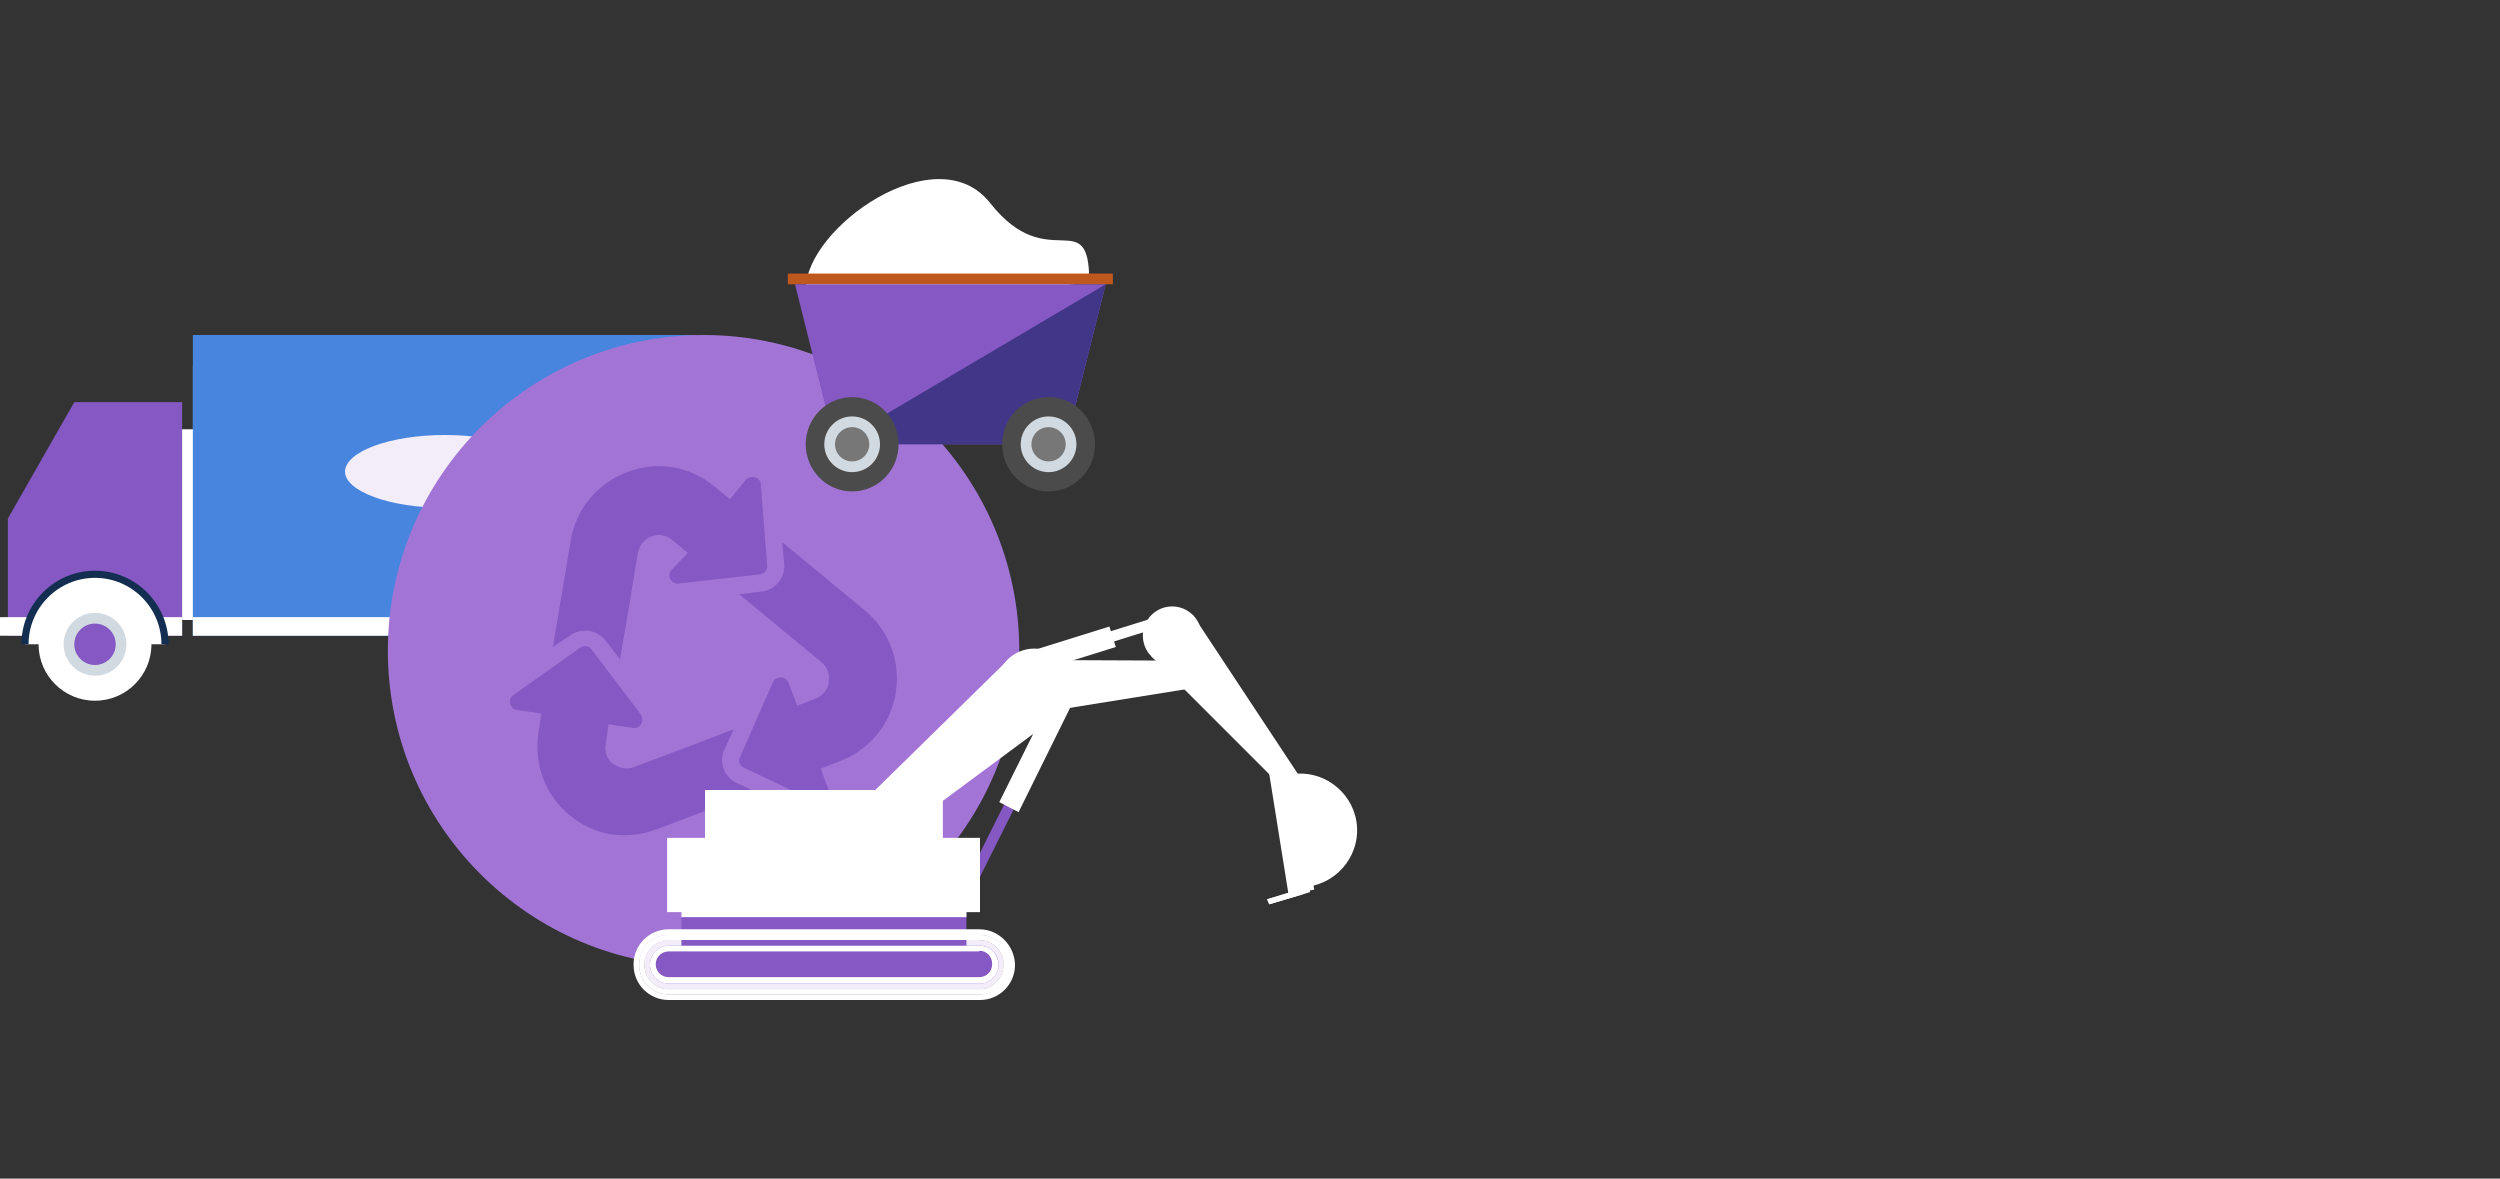 <?xml version="1.0" encoding="utf-8"?>
<!-- Generator: Adobe Illustrator 19.1.0, SVG Export Plug-In . SVG Version: 6.00 Build 0)  -->
<svg version="1.1" xmlns="http://www.w3.org/2000/svg" xmlns:xlink="http://www.w3.org/1999/xlink" x="0px" y="0px"
	 viewBox="0 0 350 165" style="enable-background:new 0 0 350 165;" xml:space="preserve">
<rect x="0" y="0" width="350" height="165" fill="#333333" stroke="none"/>
<g id="Layer_3">
</g>
<g id="Layer_1">
	<g>
		<g>
			<rect x="27" y="51.3" style="fill:#5DAAC7;" width="70.3" height="37.7"/>
			<rect x="12.1" y="60.1" style="fill:#FFFFFF;" width="82.9" height="26.7"/>
			<rect x="27" y="46.9" style="fill:#4885DE;" width="70.3" height="42.1"/>
			<rect x="27" y="86.4" style="fill:#FFFFFF;" width="72.2" height="2.6"/>
			<path style="fill:#FFFFFF;stroke:#415968;stroke-miterlimit:10;" d="M90.1,90.2c0-5.4-4.4-9.8-9.8-9.8c-5.4,0-9.8,4.4-9.8,9.8"/>
			<circle style="fill:#FFFFFF;" cx="80.3" cy="90.2" r="7.9"/>
			<circle style="fill:#D2DAE1;" cx="80.3" cy="90.2" r="4.4"/>
			<circle style="fill:#FFFFFF;" cx="80.3" cy="90.2" r="2.9"/>
			<polygon style="fill:#8558C3;" points="1.1,72.6 10.4,56.3 25.5,56.3 25.5,89 1.1,89 			"/>
			<rect x="0" y="86.4" style="fill:#FFFFFF;" width="25.5" height="2.6"/>
			<path style="fill:#FFFFFF;stroke:#142E52;stroke-miterlimit:10;" d="M23.1,90.2c0-5.4-4.4-9.8-9.8-9.8s-9.8,4.4-9.8,9.8"/>
			<g>
				<circle style="fill:#FFFFFF;" cx="13.3" cy="90.2" r="7.9"/>
				<circle style="fill:#D2DAE1;" cx="13.3" cy="90.2" r="4.4"/>
				<circle style="fill:#8558C3;" cx="13.3" cy="90.2" r="2.9"/>
			</g>
			<path style="fill:#F3EDF9;" d="M62.3,60.9c7.7,0,14,2.3,14,5.1c0,2.8-6.3,5.1-14,5.1c-7.7,0-14-2.3-14-5.1
				C48.4,63.2,54.6,60.9,62.3,60.9z"/>
		</g>
		<circle style="fill:#A274D5;" cx="98.5" cy="91.1" r="44.2"/>
		<g>
			<g>
				<polygon style="fill:#8558C3;" points="109.1,109.8 104.2,107.4 109.1,109.8 				"/>
				<path style="fill:#8558C3;" d="M103.1,109.6c-1.7-0.8-2.5-2.9-1.7-4.6l1.3-2.9l-5.2,2l-8.8,3.3c-1.4,0.5-2.5-0.2-2.9-0.5
					c-0.4-0.3-1.3-1.2-1-2.8l0.4-2.7l3.4,0.5c1,0.2,1.7-1,1.1-1.9l-6.9-9.1c-0.4-0.5-1.1-0.6-1.6-0.2l-9.3,6.6
					c-0.9,0.6-0.5,2,0.5,2.1l3.4,0.5l-0.4,2.6c-0.7,4.4,0.9,8.8,4.3,11.6c3.5,2.9,8,3.6,12.2,2l8.8-3.3l5.2-1.9L103.1,109.6z"/>
			</g>
			<path style="fill:#8558C3;" d="M121,85.4l-8.1-6.7l0,0l-3.4-2.8l0.3,3.1c0.1,1.6-0.8,3-2.3,3.6c-0.3,0.1-0.6,0.2-0.8,0.2
				l-3.2,0.4l11.5,9.5c1.2,1,1.1,2.3,1,2.8c0,0.1,0,0.1,0,0.2c-0.1,0.6-0.6,1.6-1.8,2.1l-2.6,1l-1.2-3.2c-0.4-1-1.7-1-2.2-0.1
				l-4.6,10.5c-0.3,0.6,0,1.3,0.6,1.5l10.3,4.9c1,0.5,2-0.5,1.6-1.5l-1.2-3.3l2.6-1c4.2-1.6,7.2-5.2,7.9-9.6c0-0.3,0.1-0.6,0.1-0.8
				C125.9,92.1,124.3,88.1,121,85.4z"/>
			<path style="fill:#8558C3;" d="M104.4,67.2l-2.2,2.7l-2.2-1.8c-3.5-2.9-8-3.6-12.2-2c-4.2,1.6-7.2,5.2-7.9,9.6l-2.5,14.9l2.5-1.7
				c0.3-0.2,0.5-0.3,0.8-0.4c1.5-0.5,3.1-0.1,4.1,1.2l2,2.6l1.2-7l0,0l1.3-7.9c0.3-1.5,1.4-2.1,1.9-2.3c0.5-0.2,1.7-0.5,2.9,0.5
				l2.2,1.8L94,79.8c-0.7,0.8,0,2,1,1.9l11.4-1.3c0.6-0.1,1.1-0.6,1-1.3l-0.9-11.4C106.4,66.8,105.1,66.4,104.4,67.2z"/>
		</g>
		<g>
			<path style="fill:#FFFFFF;" d="M152.5,39.5L133.1,42l-20.3-1.5c0-8.6,18.3-21.6,25.8-12.1C146.8,38.8,152.5,28.3,152.5,39.5z"/>
			<rect x="110.3" y="38.3" style="fill:#BF581D;" width="45.5" height="1.5"/>
			<polygon style="fill:#8558C3;" points="149.2,62.2 116.9,62.2 111.3,39.8 154.8,39.8 			"/>
			<polygon style="fill:#423688;" points="149.2,62.2 116.9,62.2 154.8,39.8 			"/>
			<ellipse style="fill:#4B4B4B;" cx="119.3" cy="62.2" rx="6.5" ry="6.6"/>
			<ellipse style="fill:#D2DAE1;" cx="119.3" cy="62.2" rx="3.9" ry="3.9"/>
			<ellipse style="fill:#777777;" cx="119.3" cy="62.2" rx="2.4" ry="2.4"/>
			<ellipse style="fill:#4B4B4B;" cx="146.8" cy="62.2" rx="6.5" ry="6.6"/>
			<ellipse style="fill:#D2DAE1;" cx="146.8" cy="62.2" rx="3.9" ry="3.9"/>
			<ellipse style="fill:#777777;" cx="146.8" cy="62.2" rx="2.4" ry="2.4"/>
		</g>
		<g>
			<g>
				<path style="fill:#F3EDF9;" d="M137.1,131.6c1.9,0,3.4,1.5,3.4,3.4v0.1c0,1.9-1.5,3.4-3.4,3.4H93.6c-1.9,0-3.4-1.5-3.4-3.4V135
					c0-1.9,1.5-3.4,3.4-3.4H137.1"/>
				<path style="fill:#8558C3;" d="M93.6,137.7c-1.4,0-2.6-1.2-2.6-2.6V135c0-1.4,1.2-2.6,2.6-2.6h43.6c1.4,0,2.6,1.2,2.6,2.6v0.1
					c0,1.4-1.2,2.6-2.6,2.6H93.6z"/>
				<g>
					<line style="fill:#FFFFFF;" x1="145.3" y1="92.3" x2="162.1" y2="87.1"/>
					
						<rect x="152.9" y="80.9" transform="matrix(0.298 0.955 -0.955 0.298 193.534 -83.732)" style="fill:#FFFFFF;" width="1.5" height="17.6"/>
				</g>
				
					<rect x="149" y="85.2" transform="matrix(0.298 0.955 -0.955 0.298 192.28 -79.971)" style="fill:#FFFFFF;" width="3" height="10.9"/>
				<g>
					<polygon style="fill:#FFFFFF;" points="125,117.3 120.4,112.7 141.1,92.4 148.5,99.9 					"/>
					<circle style="fill:#FFFFFF;" cx="144.8" cy="96.1" r="5.3"/>
				</g>
				<g>
					<line style="fill:#FFFFFF;" x1="144.8" y1="96.1" x2="167.2" y2="96.3"/>
					<polygon style="fill:#FFFFFF;" points="167.2,96.3 144.8,99.9 144.8,92.4 167.3,92.5 					"/>
				</g>
				<g>
					<polygon style="fill:#FFFFFF;" points="182.4,109.4 178.7,109.4 161.2,91.9 167,86.1 					"/>
					<circle style="fill:#FFFFFF;" cx="164.1" cy="89" r="4.1"/>
				</g>
				<g>
					<g>
						<line style="fill:#8558C3;" x1="149" y1="97.5" x2="135.8" y2="123.9"/>
						
							<rect x="141.7" y="96" transform="matrix(0.894 0.447 -0.447 0.894 64.549 -52.006)" style="fill:#8558C3;" width="1.5" height="29.5"/>
					</g>
					<path style="fill:#FFFFFF;" d="M142.6,113.7l-2.7-1.4l8.2-16.5c0.4-0.7,1.3-1,2-0.7l0,0c0.7,0.4,1,1.3,0.7,2L142.6,113.7z"/>
				</g>
				<rect x="95.4" y="123.6" style="fill:#8558C3;" width="39.9" height="10.4"/>
				<path style="fill:#FFFFFF;" d="M137.1,131.6c1.9,0,3.4,1.5,3.4,3.4v0.1c0,1.9-1.5,3.4-3.4,3.4H93.6c-1.9,0-3.4-1.5-3.4-3.4V135
					c0-1.9,1.5-3.4,3.4-3.4H137.1 M137.1,130.9H93.6c-2.3,0-4.1,1.8-4.1,4.1v0.1c0,2.3,1.8,4.1,4.1,4.1h43.6c2.3,0,4.1-1.8,4.1-4.1
					V135C141.3,132.7,139.4,130.9,137.1,130.9L137.1,130.9z"/>
				<path style="fill:#FFFFFF;" d="M137.1,130.9c2.3,0,4.1,1.8,4.1,4.1v0.1c0,2.3-1.8,4.1-4.1,4.1H93.6c-2.3,0-4.1-1.8-4.1-4.1V135
					c0-2.3,1.8-4.1,4.1-4.1H137.1 M137.1,130.1H93.6c-2.7,0-4.9,2.2-4.9,4.9v0.1c0,2.7,2.2,4.9,4.9,4.9h43.6c2.7,0,4.9-2.2,4.9-4.9
					V135C142,132.3,139.8,130.1,137.1,130.1L137.1,130.1z"/>
				<path style="fill:#FFFFFF;" d="M137.1,131.6c1.9,0,3.4,1.5,3.4,3.4v0.1c0,1.9-1.5,3.4-3.4,3.4H93.6c-1.9,0-3.4-1.5-3.4-3.4V135
					c0-1.9,1.5-3.4,3.4-3.4H137.1 M137.1,130.9H93.6c-2.3,0-4.1,1.8-4.1,4.1v0.1c0,2.3,1.8,4.1,4.1,4.1h43.6c2.3,0,4.1-1.8,4.1-4.1
					V135C141.3,132.7,139.4,130.9,137.1,130.9L137.1,130.9z"/>
				<g>
					<path style="fill:#FFFFFF;" d="M137.1,133.1c1,0,1.8,0.8,1.8,1.8v0.1c0,1-0.8,1.8-1.8,1.8H93.6c-1,0-1.8-0.8-1.8-1.8V135
						c0-1,0.8-1.8,1.8-1.8H137.1 M137.1,132.4H93.6c-1.4,0-2.6,1.2-2.6,2.6v0.1c0,1.4,1.2,2.6,2.6,2.6h43.6c1.4,0,2.6-1.2,2.6-2.6
						V135C139.7,133.5,138.6,132.4,137.1,132.4L137.1,132.4z"/>
				</g>
				<rect x="95.4" y="123.8" style="fill:#FFFFFF;" width="39.9" height="4.6"/>
				<rect x="98.7" y="110.6" style="fill:#FFFFFF;" width="33.3" height="17.2"/>
				<rect x="93.4" y="117.3" style="fill:#FFFFFF;" width="43.8" height="10.4"/>
				<g>
					<path style="fill:#FFFFFF;" d="M180.8,108.4c4.3-0.7,8.4,2.3,9.1,6.6c0.7,4.3-2.3,8.4-6.6,9.1"/>
					
						<rect x="172.5" y="115.4" transform="matrix(0.158 0.987 -0.987 0.158 267.352 -80.76)" style="fill:#FFFFFF;" width="17.1" height="2.1"/>
					
						<rect x="171.5" y="115.5" transform="matrix(0.158 0.987 -0.987 0.158 266.65 -79.609)" style="fill:#FFFFFF;" width="17.1" height="2.1"/>
					<polygon style="fill:#FFFFFF;" points="177.4,125.9 183.3,124.1 183.4,124.9 177.7,126.6 					"/>
					<polygon style="fill:#FFFFFF;" points="177.4,125.9 182.3,124.4 182.4,125.2 177.7,126.6 					"/>
					<g>
						<defs>
							
								<rect id="SVGID_251_" x="173.1" y="115.3" transform="matrix(0.158 0.987 -0.987 0.158 267.735 -81.389)" width="17.1" height="2.1"/>
						</defs>
						<use xlink:href="#SVGID_251_"  style="overflow:visible;fill:#FFFFFF;"/>
						<clipPath id="SVGID_2_">
							<use xlink:href="#SVGID_251_"  style="overflow:visible;"/>
						</clipPath>
						<path style="clip-path:url(#SVGID_2_);fill:#FFFFFF;" d="M180.8,108.4c4.3-0.7,8.4,2.3,9.1,6.6c0.7,4.3-2.3,8.4-6.6,9.1"/>
					</g>
				</g>
			</g>
		</g>
	</g>
</g>
<g id="GUIDES" style="display:none;">
	<g style="display:inline;opacity:0.5;">
		<polyline style="fill:#CFCFCF;stroke:#CC1E79;stroke-width:0.56;stroke-miterlimit:10;" points="4,4664.1 4,-2179.7 46,-2180.6 
			46,4663.1 		"/>
		<polyline style="fill:#CFCFCF;stroke:#CC1E79;stroke-width:0.56;stroke-miterlimit:10;" points="76.3,4663.1 76.3,-2180.6 
			118.2,-2180.6 118.2,4663.1 		"/>
		<polyline style="fill:#CFCFCF;stroke:#CC1E79;stroke-width:0.56;stroke-miterlimit:10;" points="148.5,4663.1 148.5,-2180.6 
			190.4,-2180.6 190.4,4663.1 		"/>
		<polyline style="fill:#CFCFCF;stroke:#CC1E79;stroke-width:0.56;stroke-miterlimit:10;" points="220.8,4663.1 220.8,-2180.6 
			262.7,-2180.6 262.7,4663.1 		"/>
		<polyline style="fill:#CFCFCF;stroke:#CC1E79;stroke-width:0.56;stroke-miterlimit:10;" points="293.2,4663.1 293.2,-2180.6 
			335.1,-2180.6 335.1,4663.1 		"/>
	</g>
</g>
</svg>
